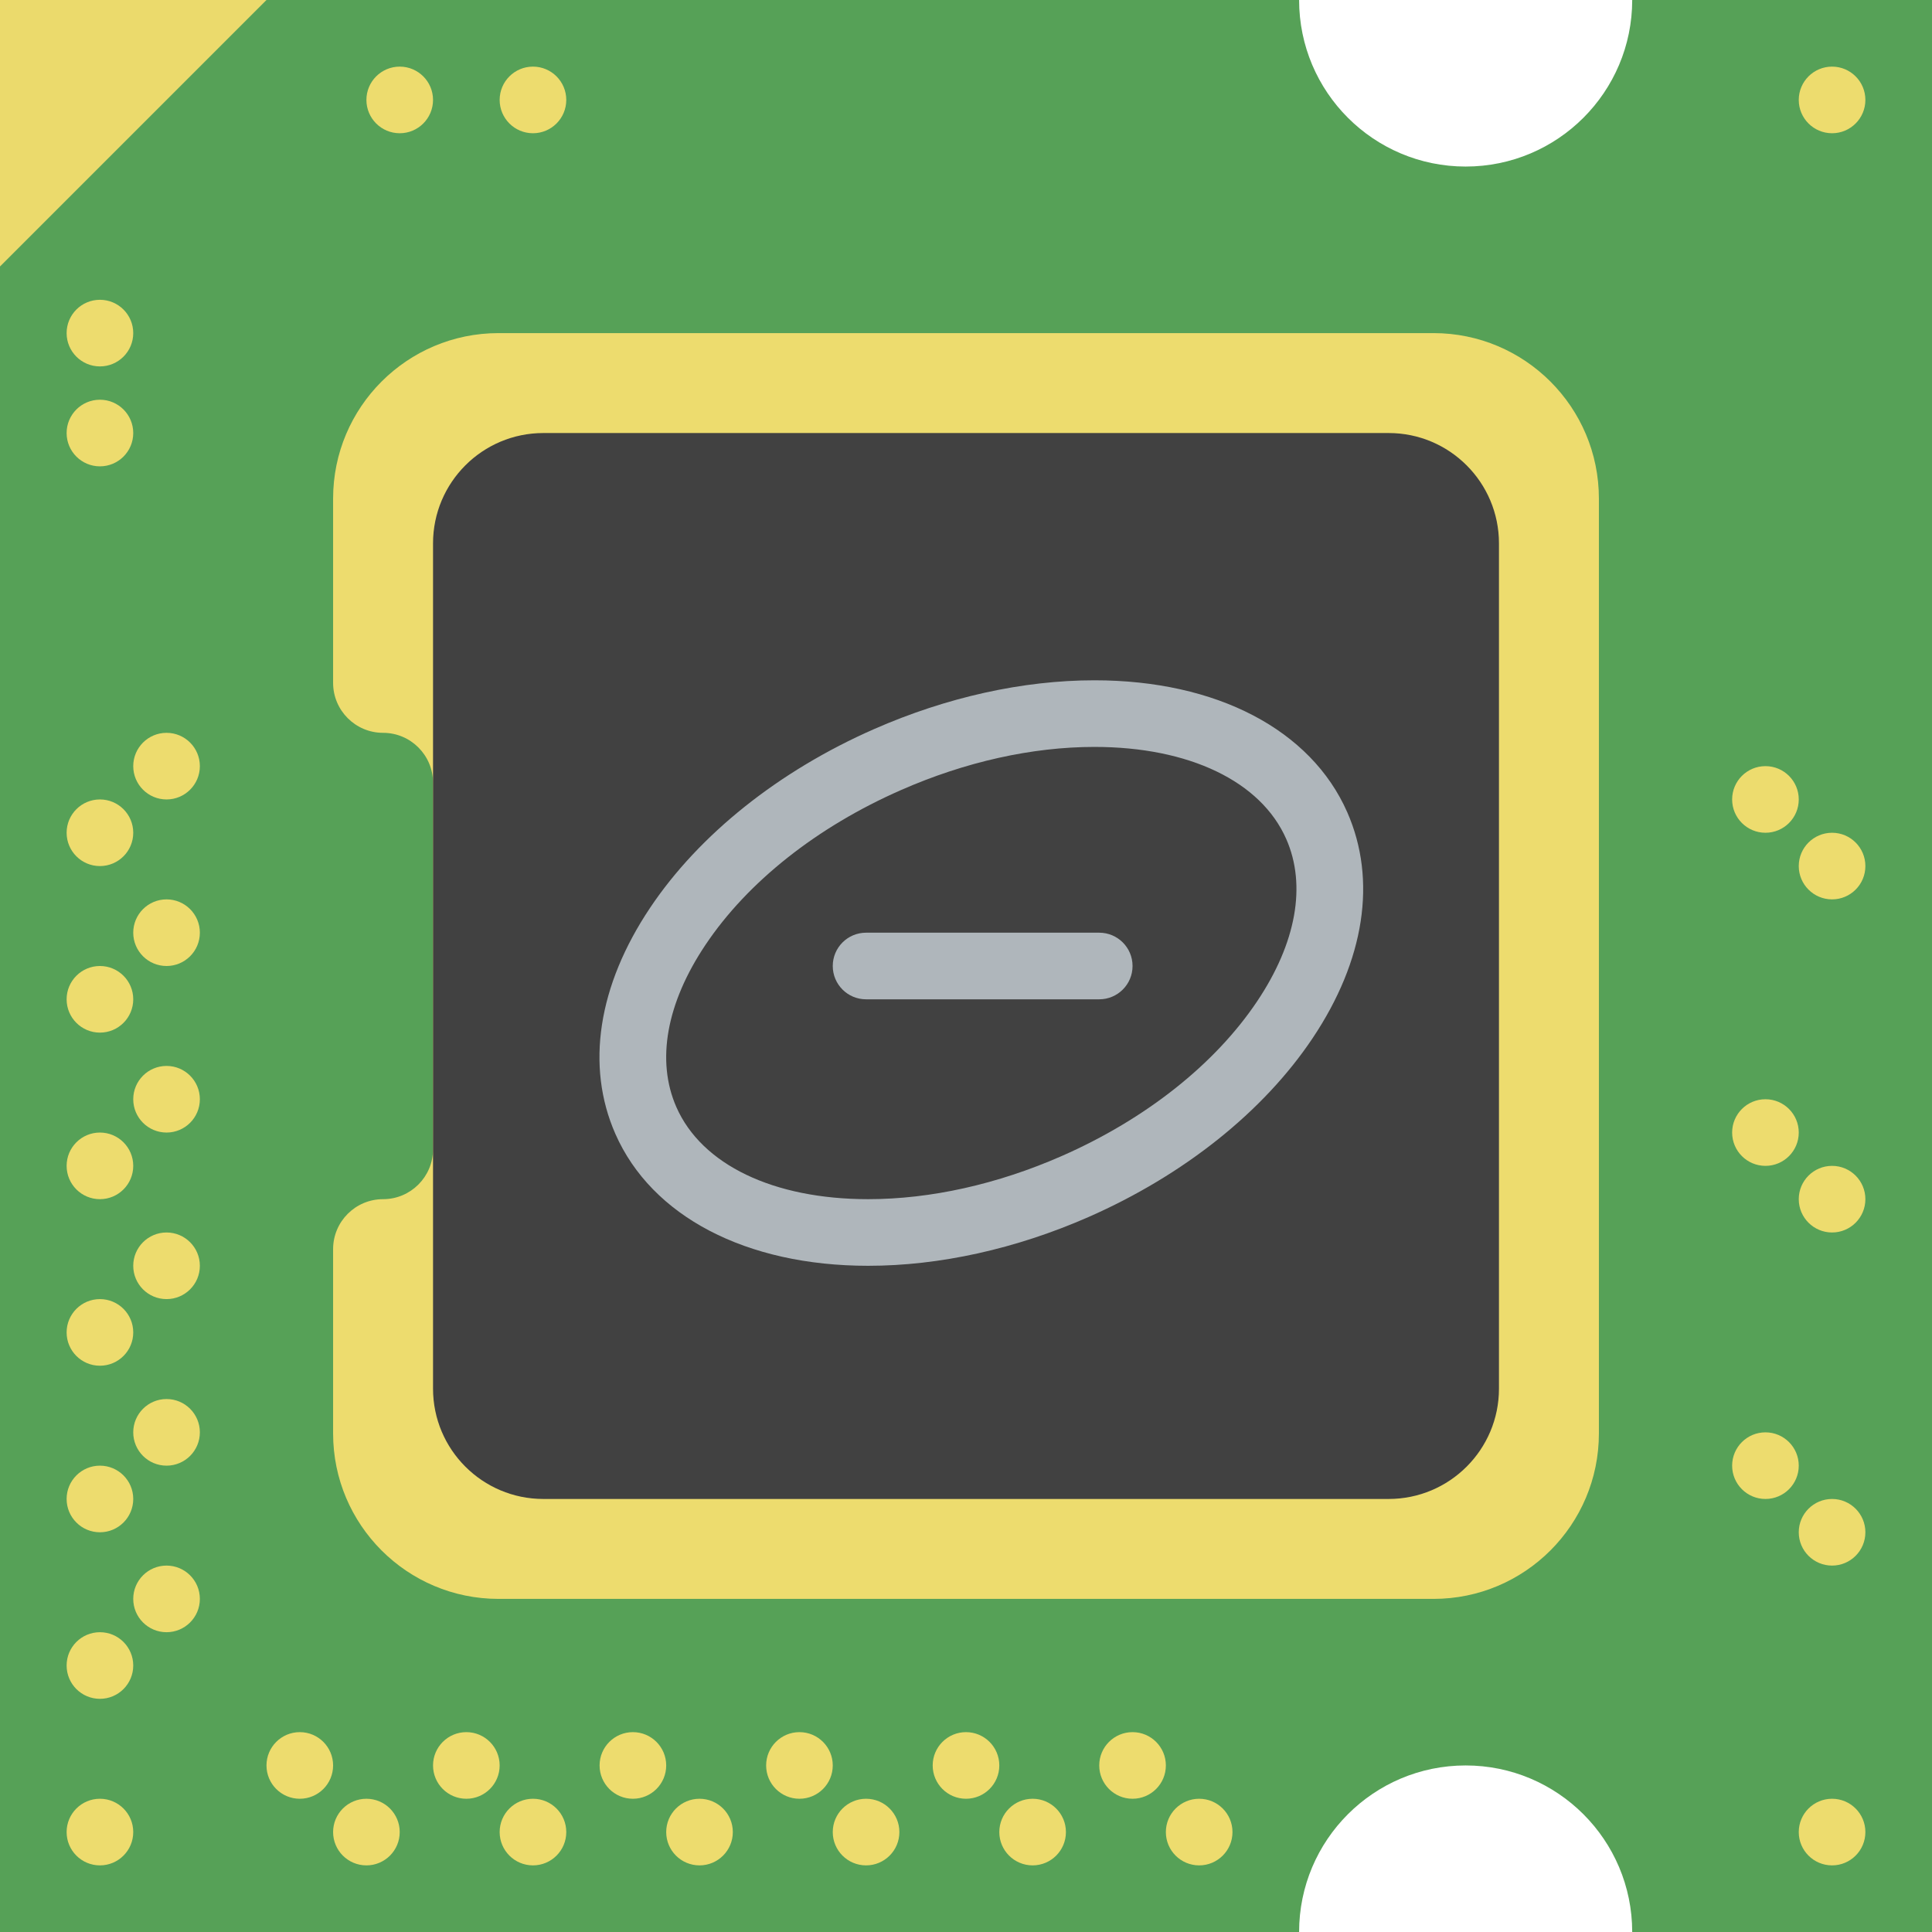<?xml version="1.0" encoding="UTF-8"?> <svg xmlns="http://www.w3.org/2000/svg" xmlns:xlink="http://www.w3.org/1999/xlink" height="800px" width="800px" version="1.1" id="Capa_1" viewBox="0 0 58 58" xml:space="preserve"> <path style="fill:#56A157;" d="M49,0c0,2.761-2.239,5-5,5s-5-2.239-5-5H0v58h39c0-2.761,2.239-5,5-5s5,2.239,5,5h9V0H49z"></path> <polygon style="fill:#EBDA6C;" points="0,0 0,8 8,0 "></polygon> <path style="fill:#EDDC6E;" d="M43.033,10H14.967C12.224,10,10,12.224,10,14.967V20.5c0,0.828,0.672,1.5,1.5,1.5h0 c0.828,0,1.5,0.672,1.5,1.5v11c0,0.828-0.672,1.5-1.5,1.5h0c-0.828,0-1.5,0.672-1.5,1.5v5.533C10,45.776,12.224,48,14.967,48h28.067 C45.776,48,48,45.776,48,43.033V14.967C48,12.224,45.776,10,43.033,10z"></path> <g> <circle style="fill:#EDDC6E;" cx="3" cy="50" r="1"></circle> <circle style="fill:#EDDC6E;" cx="3" cy="55" r="1"></circle> <circle style="fill:#EDDC6E;" cx="55" cy="3" r="1"></circle> <circle style="fill:#EDDC6E;" cx="55" cy="55" r="1"></circle> <circle style="fill:#EDDC6E;" cx="5" cy="48" r="1"></circle> <circle style="fill:#EDDC6E;" cx="53" cy="34" r="1"></circle> <circle style="fill:#EDDC6E;" cx="55" cy="36" r="1"></circle> <circle style="fill:#EDDC6E;" cx="53" cy="44" r="1"></circle> <circle style="fill:#EDDC6E;" cx="55" cy="46" r="1"></circle> <circle style="fill:#EDDC6E;" cx="53" cy="24" r="1"></circle> <circle style="fill:#EDDC6E;" cx="55" cy="26" r="1"></circle> <circle style="fill:#EDDC6E;" cx="3" cy="45" r="1"></circle> <circle style="fill:#EDDC6E;" cx="5" cy="43" r="1"></circle> <circle style="fill:#EDDC6E;" cx="3" cy="40" r="1"></circle> <circle style="fill:#EDDC6E;" cx="5" cy="38" r="1"></circle> <circle style="fill:#EDDC6E;" cx="3" cy="35" r="1"></circle> <circle style="fill:#EDDC6E;" cx="5" cy="33" r="1"></circle> <circle style="fill:#EDDC6E;" cx="3" cy="30" r="1"></circle> <circle style="fill:#EDDC6E;" cx="5" cy="28" r="1"></circle> <circle style="fill:#EDDC6E;" cx="3" cy="25" r="1"></circle> <circle style="fill:#EDDC6E;" cx="5" cy="23" r="1"></circle> <circle style="fill:#EDDC6E;" cx="3" cy="10" r="1"></circle> <circle style="fill:#EDDC6E;" cx="16" cy="3" r="1"></circle> <circle style="fill:#EDDC6E;" cx="12" cy="3" r="1"></circle> <circle style="fill:#EDDC6E;" cx="3" cy="13" r="1"></circle> <circle style="fill:#EDDC6E;" cx="36" cy="55" r="1"></circle> <circle style="fill:#EDDC6E;" cx="34" cy="53" r="1"></circle> <circle style="fill:#EDDC6E;" cx="31" cy="55" r="1"></circle> <circle style="fill:#EDDC6E;" cx="29" cy="53" r="1"></circle> <circle style="fill:#EDDC6E;" cx="26" cy="55" r="1"></circle> <circle style="fill:#EDDC6E;" cx="24" cy="53" r="1"></circle> <circle style="fill:#EDDC6E;" cx="21" cy="55" r="1"></circle> <circle style="fill:#EDDC6E;" cx="19" cy="53" r="1"></circle> <circle style="fill:#EDDC6E;" cx="16" cy="55" r="1"></circle> <circle style="fill:#EDDC6E;" cx="14" cy="53" r="1"></circle> <circle style="fill:#EDDC6E;" cx="11" cy="55" r="1"></circle> <circle style="fill:#EDDC6E;" cx="9" cy="53" r="1"></circle> </g> <path style="fill:#414141;" d="M41.687,45H16.313C14.483,45,13,43.517,13,41.687V16.313C13,14.483,14.483,13,16.313,13h25.375 C43.517,13,45,14.483,45,16.313v25.375C45,43.517,43.517,45,41.687,45z"></path> <g> <path style="fill:#AFB6BB;" d="M40.446,24.385c-1.09-2.48-3.927-3.962-7.59-3.962c-2.146,0-4.434,0.507-6.614,1.464 c-2.862,1.258-5.25,3.163-6.725,5.365c-1.567,2.34-1.938,4.75-1.044,6.786C19.563,36.519,22.4,38,26.063,38 c2.147,0,4.434-0.507,6.615-1.464c2.862-1.258,5.25-3.163,6.725-5.365C40.97,28.831,41.341,26.421,40.446,24.385z M37.741,30.059 c-1.266,1.89-3.35,3.54-5.868,4.646C29.944,35.552,27.935,36,26.063,36c-2.845,0-4.998-1.034-5.759-2.767 c-0.609-1.388-0.299-3.116,0.875-4.868c1.266-1.891,3.35-3.541,5.868-4.646c1.928-0.848,3.937-1.296,5.809-1.296 c2.845,0,4.999,1.034,5.759,2.767C39.225,26.577,38.915,28.307,37.741,30.059z"></path> <path style="fill:#AFB6BB;" d="M33,28h-7c-0.552,0-1,0.447-1,1s0.448,1,1,1h7c0.552,0,1-0.447,1-1S33.552,28,33,28z"></path> </g> </svg> 